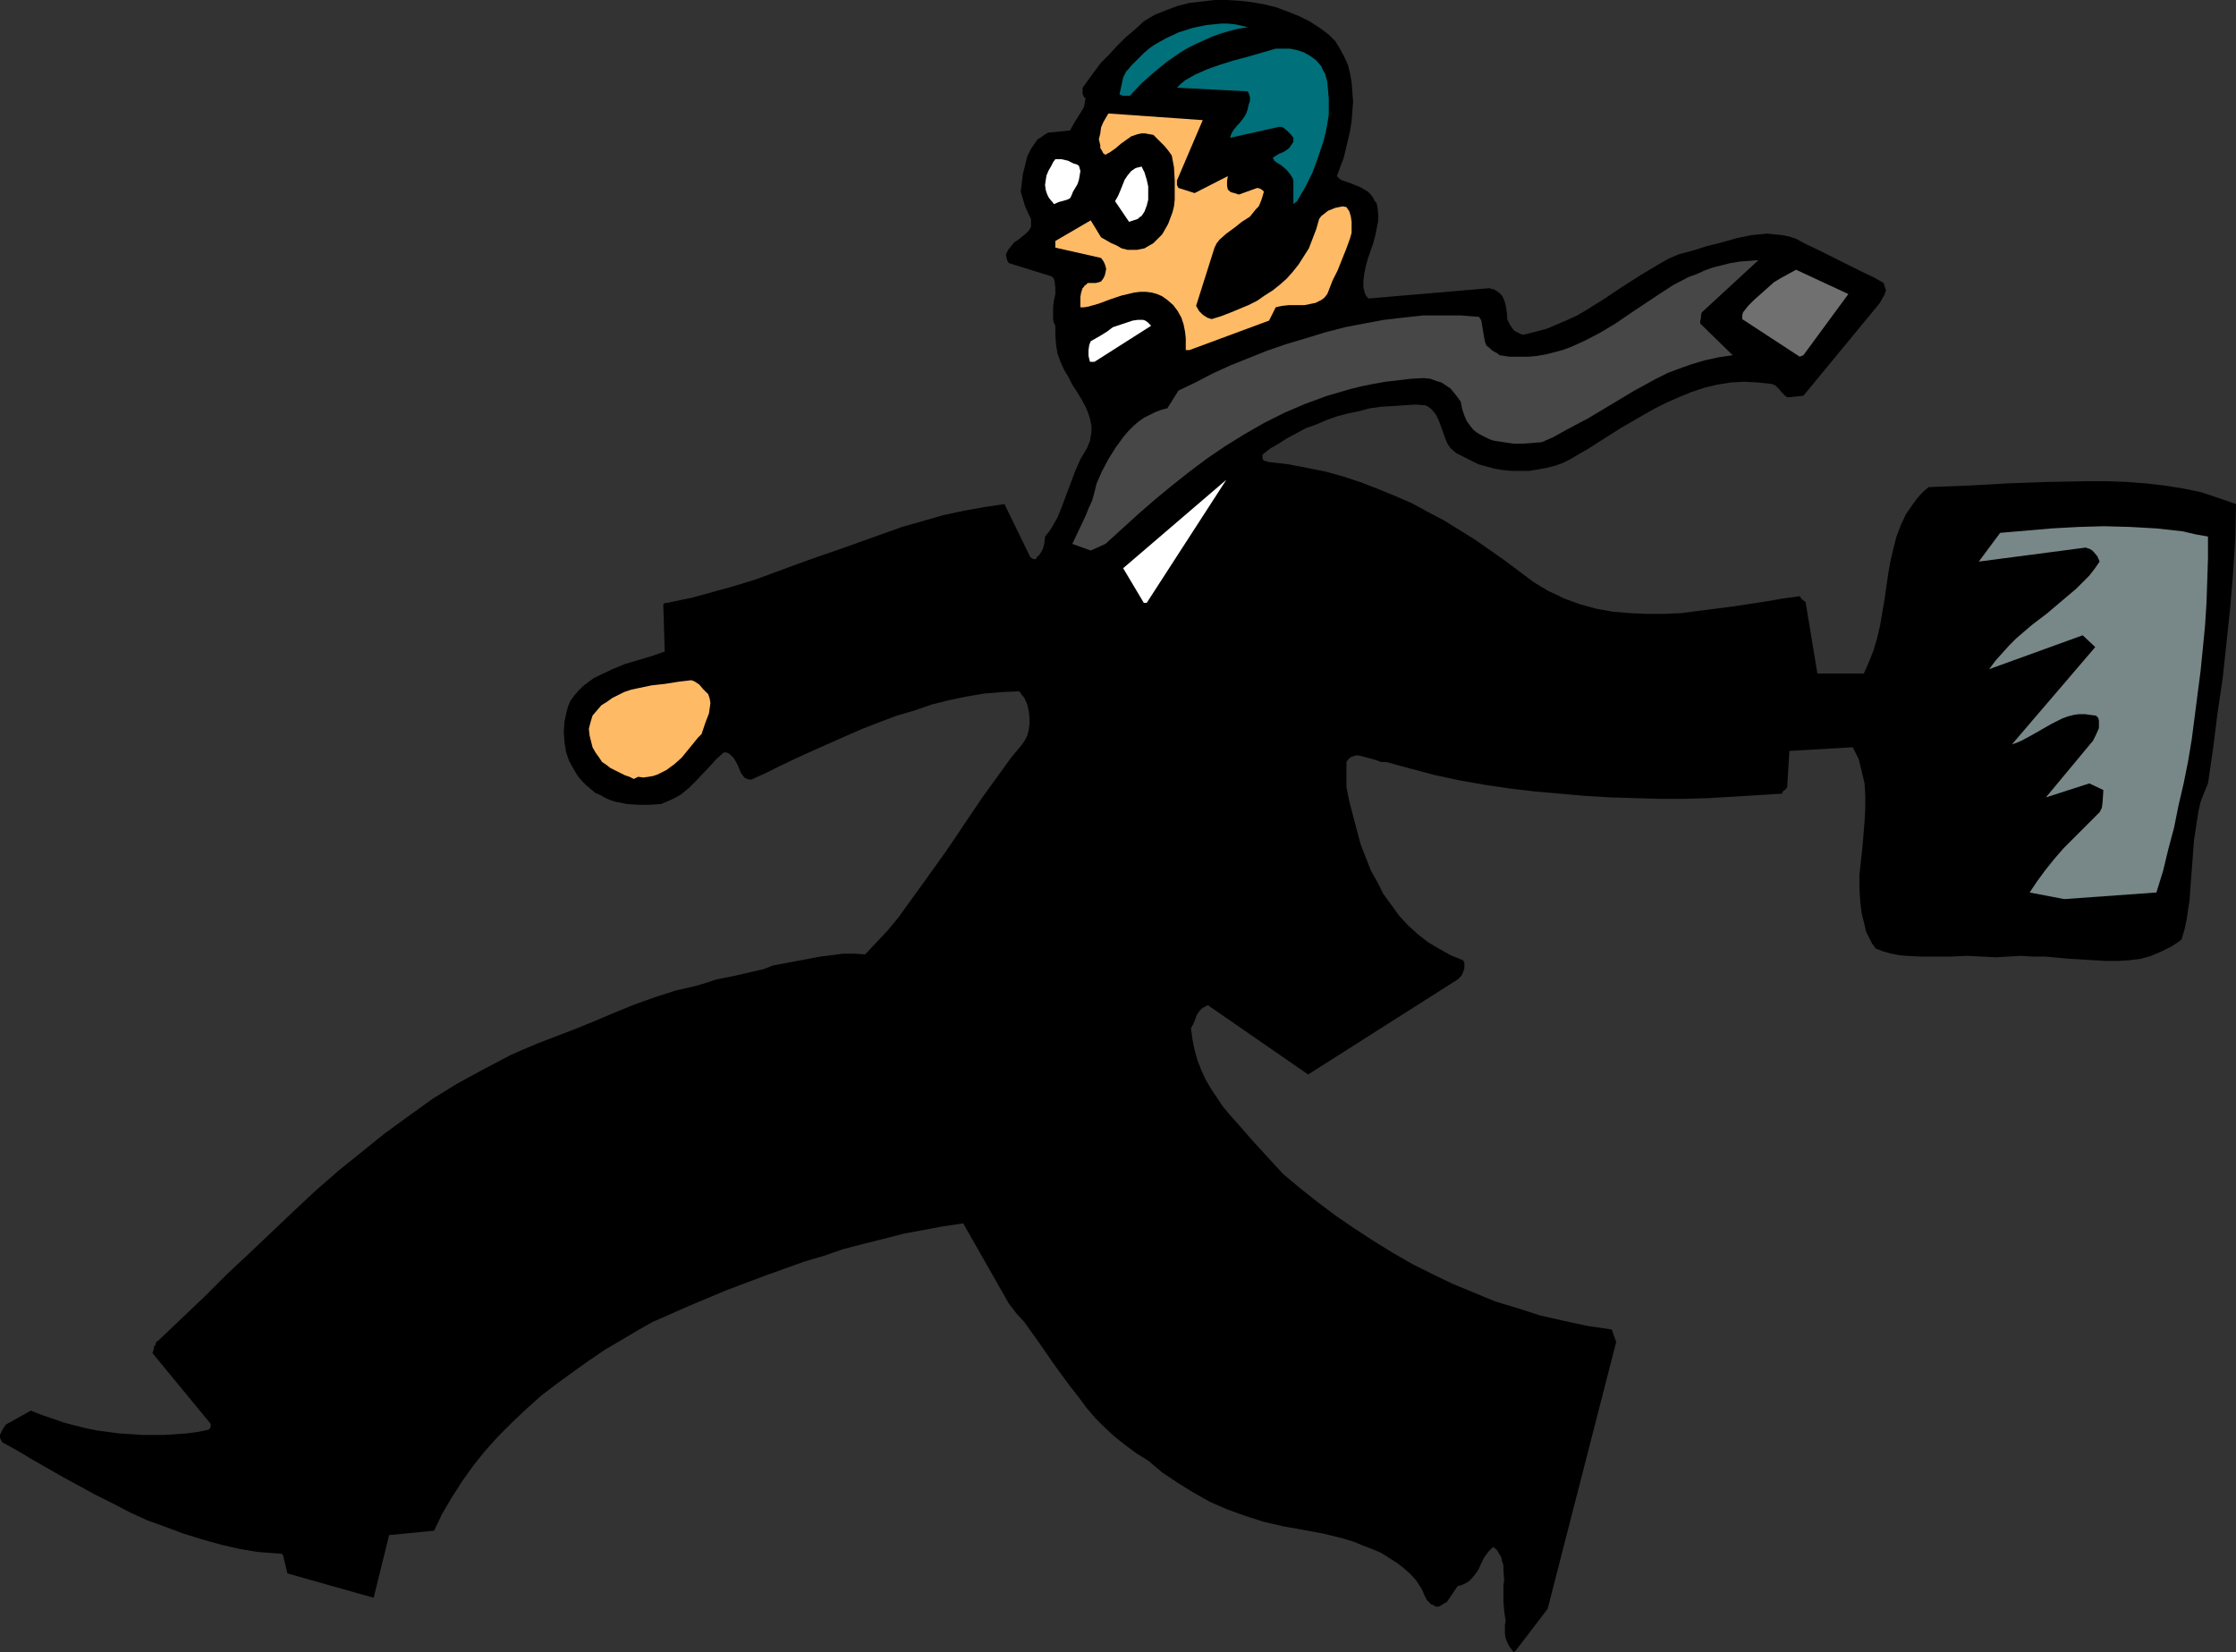 <?xml version="1.0" encoding="UTF-8" standalone="no"?>
<svg
   version="1.0"
   width="129.724mm"
   height="95.857mm"
   id="svg12"
   sodipodi:docname="In a Hurry 13.wmf"
   xmlns:inkscape="http://www.inkscape.org/namespaces/inkscape"
   xmlns:sodipodi="http://sodipodi.sourceforge.net/DTD/sodipodi-0.dtd"
   xmlns="http://www.w3.org/2000/svg"
   xmlns:svg="http://www.w3.org/2000/svg">
  <rect width="100%" height="100%" fill="#333333" stroke="none"/>
  <sodipodi:namedview
     id="namedview12"
     pagecolor="#ffffff"
     bordercolor="#000000"
     borderopacity="0.25"
     inkscape:showpageshadow="2"
     inkscape:pageopacity="0.0"
     inkscape:pagecheckerboard="0"
     inkscape:deskcolor="#d1d1d1"
     inkscape:document-units="mm" />
  <defs
     id="defs1">
    <pattern
       id="WMFhbasepattern"
       patternUnits="userSpaceOnUse"
       width="6"
       height="6"
       x="0"
       y="0" />
  </defs>
  <path
     style="fill:#000000;fill-opacity:1;fill-rule:evenodd;stroke:none"
     d="m 332.572,361.647 6.787,-8.888 15.029,-58.497 -0.97,-2.747 -5.494,-0.808 -5.171,-1.131 -5.01,-1.131 -5.01,-1.616 -4.848,-1.454 -4.686,-1.939 -4.686,-1.939 -4.363,-2.101 -4.525,-2.262 -4.202,-2.424 -4.202,-2.586 -4.202,-2.747 -4.04,-2.747 -3.878,-2.909 -3.878,-3.07 -3.878,-3.232 -3.555,-3.878 -3.394,-3.717 -3.232,-3.717 -1.616,-1.778 -1.454,-1.778 -1.293,-1.939 -1.293,-1.939 -1.131,-1.939 -0.97,-2.101 -0.808,-2.101 -0.646,-2.262 -0.485,-2.424 -0.323,-2.424 0.485,-0.808 0.323,-0.808 0.485,-1.293 0.323,-0.485 0.485,-0.646 0.646,-0.485 0.97,-0.485 21.978,15.19 32.805,-20.846 0.485,-0.485 0.323,-0.323 0.323,-0.646 0.323,-0.97 v -0.808 -0.485 l -0.323,-0.485 -2.747,-1.131 -2.586,-1.454 -2.424,-1.454 -2.262,-1.778 -2.101,-1.939 -1.939,-2.101 -1.616,-2.262 -1.778,-2.424 -1.293,-2.586 -1.454,-2.586 -1.131,-2.909 -1.131,-2.909 -0.808,-3.07 -0.808,-3.07 -0.808,-3.07 -0.646,-3.232 v -5.494 l 0.323,-0.485 0.485,-0.485 0.323,-0.162 0.485,-0.162 0.485,-0.162 h 0.485 l 1.293,0.323 2.424,0.646 1.293,0.485 h 1.131 l 5.333,1.454 5.494,1.454 5.333,1.131 5.494,0.97 5.494,0.808 5.494,0.646 5.494,0.485 5.494,0.485 5.494,0.323 5.333,0.162 5.494,0.162 h 5.333 l 5.494,-0.162 5.333,-0.323 5.333,-0.323 5.333,-0.323 0.162,-0.485 0.646,-0.485 0.323,-0.485 0.485,-7.918 13.898,-0.808 0.646,1.293 0.646,1.293 0.323,1.293 0.323,1.293 0.646,2.747 0.162,2.747 v 2.747 l -0.162,2.909 -0.485,5.817 -0.646,5.817 v 2.747 l 0.162,2.909 0.323,2.747 0.646,2.586 0.323,1.454 1.293,2.586 0.808,1.131 1.616,0.646 1.778,0.485 1.616,0.323 1.616,0.162 3.394,0.162 h 3.394 3.232 l 3.394,-0.162 3.232,0.162 3.232,0.162 2.586,-0.162 2.747,-0.162 2.586,0.162 h 2.747 l 5.333,0.485 5.333,0.323 2.747,0.162 h 2.424 l 2.586,-0.162 2.586,-0.323 2.262,-0.646 2.262,-0.97 2.262,-1.131 0.97,-0.646 1.131,-0.808 0.646,-2.101 0.485,-2.262 0.323,-2.262 0.323,-2.101 0.323,-4.525 0.323,-4.201 0.323,-4.363 0.646,-4.201 0.323,-2.101 0.485,-2.101 0.808,-2.101 0.808,-1.939 1.131,-7.757 0.97,-7.757 1.131,-7.595 0.808,-7.595 0.808,-7.595 0.646,-7.757 0.485,-7.595 0.162,-7.595 -3.717,-1.293 -3.878,-1.293 -3.878,-0.808 -4.04,-0.646 -4.202,-0.485 -4.202,-0.323 -4.363,-0.162 h -4.363 l -8.726,0.162 -8.888,0.323 -8.565,0.485 -4.363,0.162 -4.202,0.162 -0.97,0.808 -0.97,0.97 -0.808,0.97 -0.808,1.131 -1.454,2.101 -1.131,2.424 -0.97,2.586 -0.646,2.586 -0.646,2.747 -0.485,2.747 -0.808,5.656 -0.97,5.656 -0.646,2.747 -0.808,2.747 -0.97,2.424 -1.131,2.586 h -10.181 l -2.586,-15.675 -0.646,-0.485 -0.323,-0.323 -0.323,-0.485 -3.555,0.485 -3.717,0.646 -7.434,1.131 -7.595,0.97 -3.717,0.485 -3.717,0.162 h -3.878 l -3.555,-0.162 -3.878,-0.323 -3.555,-0.646 -3.555,-0.97 -3.555,-1.293 -1.616,-0.808 -1.778,-0.808 -1.616,-0.97 -1.616,-0.97 -6.464,-4.848 -3.232,-2.262 -3.232,-2.262 -3.394,-2.101 -3.394,-2.101 -3.394,-1.778 -3.555,-1.939 -3.717,-1.616 -3.555,-1.454 -3.717,-1.454 -3.878,-1.293 -4.04,-1.131 -4.04,-0.808 -4.202,-0.808 -4.202,-0.485 -0.646,-0.162 -0.485,-0.162 -0.162,-0.162 -0.162,-0.323 v -0.323 -0.485 l 1.616,-1.293 1.939,-1.131 1.778,-1.131 2.101,-1.131 2.101,-1.131 2.262,-0.808 2.262,-0.97 2.262,-0.808 2.424,-0.646 2.424,-0.485 2.424,-0.646 2.424,-0.323 2.586,-0.162 2.424,-0.162 2.424,-0.162 2.262,0.162 0.646,0.323 0.646,0.485 0.97,1.131 0.646,1.293 0.485,1.293 0.97,2.747 0.485,1.131 0.646,0.97 1.293,1.131 1.616,0.808 1.616,0.808 1.616,0.808 1.778,0.485 1.778,0.485 1.939,0.323 1.939,0.162 h 1.778 1.939 l 1.939,-0.323 1.778,-0.323 1.939,-0.485 1.778,-0.646 1.616,-0.808 1.616,-0.97 2.262,-1.293 2.262,-1.454 4.848,-3.07 5.01,-2.909 2.586,-1.454 2.586,-1.293 2.586,-1.131 2.747,-1.131 2.909,-0.97 2.747,-0.646 2.909,-0.485 3.07,-0.162 2.909,0.162 3.07,0.323 0.808,0.323 0.485,0.485 0.485,0.485 0.323,0.485 0.808,0.808 0.485,0.323 h 0.485 l 3.07,-0.323 16.645,-20.199 0.323,-0.485 0.323,-0.646 0.485,-0.808 0.323,-0.97 V 63.506 l -0.162,-0.323 -0.323,-1.131 -2.262,-1.293 -2.424,-1.131 -9.696,-4.848 -2.424,-1.131 -2.424,-1.293 -1.454,-0.485 -1.616,-0.323 -1.616,-0.162 -1.616,-0.162 -1.778,0.162 -1.616,0.162 -3.232,0.646 -3.394,0.97 -3.232,0.808 -3.07,0.97 -3.07,0.808 -2.262,0.97 -2.262,1.293 -4.04,2.424 -4.04,2.586 -3.878,2.586 -3.878,2.424 -1.939,1.131 -2.101,0.97 -2.262,0.97 -2.262,0.97 -2.424,0.646 -2.586,0.646 h -0.485 l -0.646,-0.323 -0.646,-0.323 -0.485,-0.323 -0.808,-1.131 -0.646,-1.293 v -0.97 l -0.162,-1.131 -0.162,-0.97 -0.323,-1.131 -0.485,-0.97 -0.646,-0.646 -0.97,-0.646 -0.646,-0.162 -0.485,-0.162 -26.502,2.262 -0.485,-0.485 -0.323,-0.646 -0.162,-0.646 -0.162,-0.646 v -1.454 l 0.162,-1.454 0.323,-1.616 0.485,-1.778 1.131,-3.232 0.485,-1.778 0.323,-1.616 0.323,-1.616 v -1.616 l -0.162,-1.454 -0.162,-0.808 -0.485,-0.646 -0.323,-0.646 -0.485,-0.646 -0.646,-0.646 -0.808,-0.485 -0.808,-0.485 -0.808,-0.323 -0.808,-0.323 -0.808,-0.323 -1.454,-0.485 -0.646,-0.323 -0.646,-0.646 0.646,-1.778 0.808,-2.101 0.485,-1.939 0.485,-2.101 0.485,-2.101 0.323,-2.101 0.162,-2.101 0.162,-2.101 -0.162,-2.101 -0.162,-2.101 -0.323,-1.939 -0.485,-1.939 -0.808,-1.778 -0.97,-1.778 -0.97,-1.616 -1.454,-1.454 -1.939,-1.454 -2.262,-1.454 -2.262,-1.131 -2.424,-0.97 -2.586,-0.97 -2.586,-0.646 -2.747,-0.485 -2.747,-0.323 L 269.064,0 h -2.747 l -2.747,0.323 -2.747,0.323 -2.586,0.646 -2.586,0.97 -2.424,0.97 -2.424,1.454 -1.939,1.778 -2.101,1.778 -1.778,1.778 -1.778,1.939 -1.778,1.778 -1.454,1.939 -1.293,1.778 -1.293,1.778 v 0.646 0.646 l 0.162,0.485 0.162,0.323 0.323,0.162 -0.162,0.97 -0.162,0.97 -0.485,0.808 -0.485,0.808 -1.131,1.778 -0.97,1.778 -4.848,0.485 -0.808,0.485 -0.646,0.485 -0.808,0.485 -0.485,0.646 -0.97,1.454 -0.808,1.616 -0.485,1.939 -0.485,1.939 -0.485,3.878 0.485,1.616 0.485,1.616 0.646,1.454 0.646,1.293 v 1.778 l -0.485,0.808 -0.646,0.646 -1.616,1.293 -0.97,0.646 -0.646,0.808 -0.646,0.808 -0.485,0.97 0.162,0.97 0.162,0.485 0.323,0.485 9.373,2.909 0.485,0.485 0.162,0.646 0.162,1.293 v 1.454 l -0.323,1.454 -0.162,1.293 v 1.454 1.454 l 0.162,0.646 0.323,0.646 v 1.131 0.97 l 0.162,2.101 0.323,1.939 0.646,1.778 0.808,1.778 0.97,1.616 0.808,1.616 0.97,1.454 0.97,1.616 0.808,1.454 0.646,1.454 0.485,1.454 0.323,1.616 v 1.454 l -0.162,0.808 -0.162,0.97 -0.323,0.808 -0.323,0.808 -1.454,2.424 -1.131,2.586 -1.939,5.171 -0.97,2.586 -0.97,2.424 -1.293,2.262 -0.646,0.97 -0.808,0.97 -0.162,1.616 -0.323,1.131 -0.646,1.131 -0.646,0.646 -0.162,0.323 -0.323,0.162 -0.485,-0.162 -0.485,-0.323 -5.656,-11.635 -4.363,0.646 -4.525,0.808 -4.525,0.97 -4.525,1.293 -4.525,1.293 -4.525,1.616 -9.05,3.232 -4.686,1.616 -4.525,1.616 -9.211,3.393 -4.686,1.454 -4.686,1.293 -4.686,1.293 -4.686,0.97 -0.646,0.162 h -0.485 l -0.323,0.162 -0.162,0.162 0.323,10.342 -2.747,0.97 -5.979,1.778 -2.747,1.131 -2.747,1.293 -1.293,0.646 -1.131,0.808 -1.293,0.97 -0.97,0.97 -0.97,1.131 -0.808,1.131 -0.485,1.131 -0.323,1.131 -0.485,2.262 -0.162,2.262 0.162,2.262 0.323,2.101 0.646,1.939 0.97,1.778 0.97,1.616 0.97,1.131 0.97,0.97 0.97,0.808 0.97,0.808 1.131,0.485 1.131,0.646 1.131,0.485 1.131,0.323 2.424,0.485 2.424,0.162 h 2.424 l 2.586,-0.162 1.131,-0.485 1.131,-0.485 0.97,-0.485 1.131,-0.646 1.778,-1.454 1.454,-1.454 3.07,-3.232 1.454,-1.616 1.616,-1.454 h 0.646 l 0.646,0.323 0.485,0.485 0.485,0.485 0.808,1.454 0.646,1.616 0.323,0.485 0.485,0.646 0.646,0.323 0.808,0.162 3.232,-1.454 3.232,-1.616 3.394,-1.616 3.555,-1.616 7.272,-3.232 3.717,-1.616 3.717,-1.454 3.878,-1.454 3.878,-1.131 3.717,-1.293 3.878,-0.97 3.878,-0.808 3.878,-0.646 3.878,-0.323 3.717,-0.162 0.162,0.162 0.323,0.485 0.646,0.808 0.646,1.454 0.323,1.454 0.162,1.454 v 1.293 l -0.162,1.293 -0.323,1.293 -0.485,0.97 -0.646,0.97 -2.424,2.909 -2.101,2.909 -4.202,5.817 -4.04,5.979 -1.939,2.909 -2.101,3.07 -4.04,5.656 -4.202,5.817 -2.101,2.909 -2.262,2.747 -2.424,2.586 -2.586,2.747 -2.262,-0.162 h -2.586 l -2.424,0.323 -2.586,0.323 -5.171,0.97 -5.171,0.97 -2.101,0.808 -2.101,0.485 -4.202,0.97 -4.04,0.808 -1.939,0.646 -2.101,0.646 -4.848,1.131 -4.525,1.454 -4.525,1.616 -4.363,1.778 -4.202,1.778 -4.363,1.778 -4.202,1.616 -4.202,1.616 -3.07,1.293 -2.909,1.293 -5.818,3.07 -5.656,3.07 -5.494,3.393 -5.171,3.717 -5.333,3.878 -5.01,4.04 -5.01,4.04 -5.01,4.363 -4.848,4.525 -9.696,9.211 -5.01,4.686 -4.848,4.848 -10.019,9.534 -0.646,0.485 -0.162,0.646 -0.323,0.323 v 0.485 l -0.323,0.97 12.766,15.513 v 0.162 0.485 l -0.162,0.323 -0.323,0.323 -2.424,0.485 -2.424,0.323 -2.424,0.162 -2.424,0.162 h -2.424 -2.424 l -5.01,-0.323 -2.424,-0.323 -2.424,-0.323 -2.424,-0.485 -2.586,-0.646 -2.424,-0.646 -2.262,-0.808 -2.424,-0.808 -2.424,-0.97 -5.494,3.07 -0.323,0.485 -0.323,0.485 -0.323,0.646 L 0,314.624 v 0.323 0.323 l 0.162,0.323 0.323,0.646 3.232,1.778 3.232,1.939 3.394,1.939 3.394,1.939 3.555,1.939 3.555,1.939 3.878,1.939 3.717,1.939 3.878,1.778 4.04,1.454 3.878,1.454 4.202,1.293 4.04,1.131 4.202,0.97 4.04,0.646 4.363,0.323 h 0.162 0.323 l 0.323,0.162 0.162,0.162 0.97,4.04 18.907,5.333 3.394,-13.736 9.858,-0.97 1.778,-3.717 2.101,-3.555 2.262,-3.555 2.424,-3.393 2.586,-3.232 2.909,-3.232 3.07,-3.07 3.07,-2.909 3.232,-2.909 3.394,-2.586 3.555,-2.586 3.394,-2.424 3.555,-2.424 3.555,-2.101 3.555,-2.101 3.394,-1.939 8.08,-3.555 8.08,-3.393 8.565,-3.232 8.565,-3.07 4.363,-1.293 4.202,-1.454 4.363,-1.131 4.525,-1.131 4.363,-1.131 4.363,-0.808 4.363,-0.808 4.363,-0.646 10.019,17.614 1.616,2.101 1.778,1.939 3.232,4.525 3.232,4.686 3.555,4.848 1.778,2.262 1.778,2.424 1.939,2.262 2.101,2.101 2.101,1.939 2.424,1.939 2.424,1.778 2.586,1.616 3.07,2.586 3.394,2.262 3.394,2.101 3.717,2.101 3.717,1.616 4.04,1.454 4.04,1.293 4.202,0.97 4.525,0.808 4.363,0.808 4.525,1.131 2.101,0.646 1.939,0.808 2.101,0.808 1.939,0.808 1.778,1.131 1.778,1.131 1.454,1.131 1.454,1.293 1.293,1.454 1.131,1.778 0.323,0.646 0.162,0.485 0.323,0.646 0.323,0.646 0.485,0.485 0.162,0.162 0.323,0.323 0.485,0.162 0.485,0.323 h 0.646 l 0.646,-0.323 0.485,-0.323 0.646,-0.323 2.424,-3.555 0.808,-0.162 0.646,-0.323 0.646,-0.323 0.646,-0.485 0.97,-1.131 0.808,-1.131 0.646,-1.454 0.646,-1.293 0.97,-1.293 0.485,-0.485 0.485,-0.485 0.808,0.646 0.485,0.808 0.485,0.808 0.162,0.808 0.323,0.97 v 1.131 l 0.162,2.101 -0.162,1.131 v 1.131 2.424 l 0.162,2.101 0.162,1.131 0.162,0.97 -0.162,0.97 v 0.97 0.97 l 0.162,0.97 0.323,0.808 0.485,0.97 0.485,0.646 0.485,0.646 z"
     id="path1" />
  <path
     style="fill:#788787;fill-opacity:1;fill-rule:evenodd;stroke:none"
     d="m 452.641,197.145 20.2,-1.454 1.454,-4.686 1.131,-4.686 1.293,-4.848 0.97,-4.848 1.131,-4.848 0.97,-4.848 0.808,-4.848 0.646,-5.009 1.293,-10.019 0.485,-4.848 0.485,-5.009 0.323,-5.009 0.162,-4.848 0.162,-4.848 v -4.848 l -2.747,-0.485 -2.747,-0.646 -2.909,-0.323 -2.909,-0.323 -5.656,-0.323 -5.818,-0.162 -5.656,0.162 -5.818,0.323 -5.656,0.485 -5.656,0.485 -4.686,6.302 23.432,-3.07 0.485,0.162 0.485,0.162 0.485,0.323 0.323,0.323 0.808,0.97 0.485,1.131 -1.131,1.616 -1.131,1.454 -1.454,1.454 -1.454,1.454 -3.07,2.586 -3.232,2.747 -3.394,2.586 -3.394,2.909 -1.616,1.616 -1.454,1.616 -1.454,1.616 -1.454,1.939 20.523,-7.433 2.747,2.586 -18.261,21.33 0.97,-0.323 1.131,-0.485 2.101,-1.131 2.262,-1.293 2.262,-1.293 2.262,-1.131 1.293,-0.485 1.293,-0.323 1.131,-0.162 h 1.293 l 1.131,0.162 1.293,0.162 0.485,0.485 0.162,0.646 v 0.808 0.808 l -0.646,1.454 -0.323,0.646 -0.323,0.646 -10.342,12.443 9.534,-3.07 3.07,1.454 -0.162,2.586 -0.162,1.293 -0.485,0.97 -1.778,1.778 -1.939,1.939 -2.101,2.101 -2.101,2.101 -2.101,2.424 -1.939,2.424 -1.778,2.424 -1.616,2.424 z"
     id="path2" />
  <path
     style="fill:#ffba66;fill-opacity:1;fill-rule:evenodd;stroke:none"
     d="m 139.945,170.32 1.131,0.162 1.131,-0.162 0.97,-0.162 0.97,-0.323 0.97,-0.485 0.97,-0.485 1.778,-1.293 1.616,-1.454 1.454,-1.778 1.454,-1.778 0.646,-0.808 0.808,-0.808 0.808,-2.424 0.808,-2.101 0.162,-1.131 0.162,-1.131 -0.162,-0.97 -0.323,-0.97 -1.131,-1.131 -0.808,-0.97 -0.97,-0.646 -0.323,-0.162 -0.485,-0.162 -2.747,0.323 -3.07,0.485 -2.909,0.323 -3.07,0.646 -1.454,0.323 -1.454,0.485 -1.293,0.646 -1.293,0.646 -1.131,0.808 -1.293,0.808 -0.97,1.131 -0.97,1.131 -0.485,1.616 -0.323,1.293 0.162,1.454 0.323,1.293 0.323,1.293 0.646,1.131 0.808,1.131 0.646,0.97 0.97,0.646 0.808,0.646 1.616,0.808 1.616,0.808 0.97,0.323 0.97,0.485 z"
     id="path3" />
  <path
     style="fill:#ffffff;fill-opacity:1;fill-rule:evenodd;stroke:none"
     d="m 251.449,132.184 17.453,-26.986 -22.624,19.391 4.525,7.595 z"
     id="path4" />
  <path
     style="fill:#474747;fill-opacity:1;fill-rule:evenodd;stroke:none"
     d="m 239.168,120.711 3.232,-1.454 7.11,-6.464 3.717,-3.232 3.717,-3.07 3.878,-3.07 3.878,-2.909 4.04,-2.747 4.202,-2.586 4.202,-2.424 4.525,-2.262 4.525,-1.939 4.848,-1.778 5.01,-1.454 2.586,-0.646 2.424,-0.485 2.747,-0.485 2.747,-0.323 2.747,-0.323 2.909,-0.162 1.454,0.162 1.293,0.485 1.131,0.323 0.97,0.646 0.97,0.646 0.808,0.97 0.646,0.808 0.808,1.131 0.323,1.616 0.485,1.454 0.485,1.131 0.808,1.131 0.646,0.808 0.808,0.646 0.808,0.485 0.97,0.485 0.97,0.485 0.97,0.323 2.101,0.323 2.262,0.323 h 2.101 l 2.101,-0.162 1.939,-0.162 2.586,-1.131 2.586,-1.454 5.171,-2.747 4.848,-2.909 4.848,-2.909 5.01,-2.747 2.586,-1.293 2.586,-0.97 2.747,-0.97 2.747,-0.808 2.909,-0.646 3.232,-0.485 -7.11,-6.949 V 70.293 l 0.162,-0.485 v -0.485 l 0.162,-0.808 12.443,-11.473 -2.101,0.162 -2.101,0.162 -1.939,0.323 -1.939,0.485 -1.939,0.485 -1.778,0.646 -1.778,0.808 -1.778,0.646 -3.394,1.778 -3.232,2.101 -6.302,4.201 -3.07,2.101 -3.232,1.939 -3.394,1.778 -3.232,1.454 -1.778,0.646 -1.778,0.485 -1.939,0.485 -1.939,0.323 -1.778,0.162 h -2.101 -2.101 l -2.101,-0.323 -0.646,-0.485 -0.646,-0.323 -0.485,-0.323 -0.485,-0.485 -0.646,-0.485 -0.323,-0.808 -0.162,-0.808 -0.162,-0.97 -0.323,-1.939 -0.162,-0.97 -0.485,-0.808 -4.04,-0.323 h -4.04 -4.202 l -4.363,0.485 -4.202,0.485 -4.363,0.808 -4.202,0.808 -4.363,1.131 -4.202,1.293 -4.363,1.293 -4.202,1.454 -4.04,1.616 -4.04,1.616 -3.878,1.778 -3.717,1.939 -3.717,1.778 -2.424,3.878 -1.293,0.323 -1.293,0.485 -1.293,0.646 -1.293,0.646 -1.131,0.808 -1.131,0.97 -1.131,1.131 -0.97,1.131 -1.778,2.424 -1.616,2.586 -1.454,2.747 -1.131,2.586 -0.485,1.939 -0.485,1.778 -0.808,1.778 -0.646,1.616 -1.454,3.07 -1.454,3.07 z"
     id="path5" />
  <path
     style="fill:#ffffff;fill-opacity:1;fill-rule:evenodd;stroke:none"
     d="m 239.976,79.343 12.443,-7.918 -0.485,-0.485 -0.323,-0.323 -0.485,-0.323 -0.485,-0.162 h -1.131 l -1.131,0.162 -2.424,0.808 -0.97,0.323 -0.97,0.323 -1.293,0.97 -1.293,0.808 -1.131,0.646 -1.131,0.646 -0.323,0.808 -0.162,1.131 v 1.293 l 0.323,1.293 z"
     id="path6" />
  <path
     style="fill:#707070;fill-opacity:1;fill-rule:evenodd;stroke:none"
     d="m 395.435,77.888 9.858,-13.412 -11.474,-5.333 -1.454,0.808 -1.778,0.97 -1.616,0.97 -1.454,1.293 -1.454,1.293 -1.454,1.293 -1.293,1.293 -1.131,1.454 -0.162,0.646 v 0.485 0.162 0.162 0 l 12.605,8.241 z"
     id="path7" />
  <path
     style="fill:#ffba66;fill-opacity:1;fill-rule:evenodd;stroke:none"
     d="m 260.822,76.757 17.453,-6.464 1.454,-2.909 0.646,-0.162 0.808,-0.162 1.454,-0.162 h 3.394 l 1.616,-0.323 0.808,-0.162 0.646,-0.323 0.646,-0.323 0.646,-0.485 0.646,-0.808 0.323,-0.808 0.808,-2.101 1.131,-2.262 0.97,-2.424 0.97,-2.424 0.808,-2.262 0.323,-1.131 v -1.293 -1.131 l -0.162,-1.131 -0.323,-1.131 -0.646,-0.97 -0.808,-0.162 -0.808,0.162 -0.808,0.162 -1.616,0.646 -0.808,0.646 -0.646,0.485 -0.485,0.646 -0.646,2.262 -0.808,2.101 -0.808,2.101 -1.131,1.778 -1.131,1.778 -1.293,1.616 -1.293,1.454 -1.454,1.293 -1.616,1.293 -1.778,1.131 -1.616,1.131 -1.939,0.97 -1.939,0.808 -1.939,0.808 -2.101,0.808 -2.101,0.646 -0.97,-0.323 -0.97,-0.646 -0.808,-0.808 -0.646,-1.131 4.04,-12.766 0.485,-0.97 0.646,-0.808 1.454,-1.293 1.778,-1.293 0.808,-0.646 0.808,-0.646 1.778,-1.131 0.646,-0.808 0.646,-0.808 0.646,-0.646 0.485,-1.131 0.323,-0.97 0.323,-1.131 -0.162,-0.162 -0.162,-0.162 -0.485,-0.323 -0.646,-0.162 -4.04,1.454 -0.485,-0.162 -0.485,-0.162 -0.646,-0.162 -0.323,-0.162 -0.323,-0.323 -0.162,-0.162 -0.162,-0.808 v -0.97 l 0.162,-1.131 -7.272,3.717 -3.555,-1.131 -0.162,-0.323 -0.162,-0.323 v -0.485 -0.485 l 5.656,-13.251 -20.685,-1.454 -0.485,0.808 -0.646,1.131 -0.485,1.131 -0.162,1.293 -0.323,1.293 0.323,1.293 v 0.646 l 0.323,0.485 0.323,0.646 0.485,0.323 1.131,-0.646 1.131,-0.808 1.131,-0.97 1.131,-0.808 1.131,-0.808 1.454,-0.485 0.808,-0.162 h 0.808 l 0.808,0.162 0.97,0.162 0.646,0.646 0.646,0.646 1.131,1.131 0.808,0.97 0.808,1.131 0.485,2.586 0.162,2.909 v 2.747 1.454 l -0.162,1.454 -0.323,1.293 -0.485,1.293 -0.485,1.293 -0.646,1.131 -0.646,1.131 -0.97,0.97 -0.97,0.97 -1.131,0.646 -0.808,0.485 -0.808,0.162 -0.808,0.162 h -0.646 -1.454 l -1.293,-0.323 -1.131,-0.646 -1.131,-0.485 -2.262,-1.293 -2.262,-3.717 -7.757,4.525 V 54.296 l 10.019,2.262 0.485,0.646 0.323,0.646 0.162,0.485 0.162,0.646 -0.162,0.808 -0.162,0.646 -0.323,0.646 -0.485,0.646 -0.485,0.162 -0.646,0.162 h -0.808 -0.97 l -0.162,0.162 -0.162,0.162 -0.162,0.162 h -0.162 l -0.162,0.323 -0.323,0.323 -0.323,0.97 -0.162,0.97 v 1.131 1.131 h 0.808 l 0.97,-0.162 1.131,-0.323 1.131,-0.323 1.293,-0.485 1.293,-0.485 2.424,-0.808 2.747,-0.646 1.293,-0.162 h 1.293 l 1.293,0.162 1.131,0.323 1.131,0.485 1.131,0.808 1.293,1.131 0.97,1.293 0.808,1.454 0.485,1.454 0.323,1.616 0.162,1.454 v 1.293 1.293 z"
     id="path8" />
  <path
     style="fill:#ffffff;fill-opacity:1;fill-rule:evenodd;stroke:none"
     d="m 248.541,48.317 0.485,-0.162 0.485,-0.162 0.323,-0.323 0.485,-0.323 0.646,-0.97 0.485,-1.293 0.323,-1.293 V 42.338 40.883 l -0.323,-1.454 -0.485,-1.616 -0.646,-1.293 -0.646,0.162 -0.646,0.162 -0.485,0.323 -0.485,0.323 -0.808,0.97 -0.646,0.97 -0.97,2.424 -0.485,1.131 -0.646,1.131 3.07,4.525 z"
     id="path9" />
  <path
     style="fill:#ffffff;fill-opacity:1;fill-rule:evenodd;stroke:none"
     d="m 232.219,44.277 0.646,-0.162 1.131,-0.323 0.646,-0.323 0.323,-0.646 0.323,-0.808 0.97,-1.616 0.323,-0.97 0.162,-0.97 0.162,-0.97 -0.323,-1.131 -0.485,-0.323 -0.646,-0.162 -1.293,-0.646 -1.454,-0.323 h -0.646 -0.646 l -0.485,0.646 -0.485,0.97 -0.485,0.808 -0.485,1.131 -0.162,0.97 -0.162,1.131 0.162,1.131 0.323,0.97 0.323,0.646 0.485,0.646 0.323,0.323 0.323,0.485 z"
     id="path10" />
  <path
     style="fill:#00707a;fill-opacity:1;fill-rule:evenodd;stroke:none"
     d="m 284.416,44.115 1.778,-3.07 1.616,-3.232 1.293,-3.555 1.131,-3.393 0.485,-1.939 0.323,-1.778 0.323,-1.939 v -1.778 -1.778 l -0.162,-1.939 -0.162,-1.778 -0.485,-1.778 -0.485,-0.808 -0.323,-0.808 -1.131,-1.293 -1.293,-0.97 -1.454,-0.808 -1.454,-0.485 -1.616,-0.323 h -1.616 -1.454 l -6.141,1.778 -3.07,0.808 -3.07,0.97 -2.747,0.97 -2.586,1.131 -1.131,0.646 -1.131,0.646 -0.97,0.808 -0.808,0.808 15.514,0.808 0.323,0.646 0.162,0.646 v 0.808 l -0.323,0.97 -0.162,0.808 -0.323,0.97 -0.485,0.808 -0.485,0.646 -0.485,0.646 -0.485,0.485 -0.808,0.97 -0.485,0.808 -0.323,0.97 10.827,-2.424 h 0.323 l 0.485,0.162 0.808,0.646 0.808,0.808 0.646,0.808 v 0.808 l -0.162,0.323 -0.323,0.485 -0.323,0.485 -0.323,0.323 -0.97,0.646 -1.131,0.485 -1.293,0.808 0.323,0.646 0.646,0.485 0.808,0.485 0.808,0.646 0.646,0.646 0.646,0.808 0.485,0.808 0.162,0.485 v 0.646 4.525 z"
     id="path11" />
  <path
     style="fill:#00707a;fill-opacity:1;fill-rule:evenodd;stroke:none"
     d="m 246.278,21.007 h 1.454 l 2.586,-2.747 2.747,-2.424 2.747,-2.262 3.07,-2.101 1.616,-0.97 1.616,-0.808 1.778,-0.808 1.778,-0.808 1.778,-0.646 2.101,-0.646 1.939,-0.485 2.101,-0.323 -1.293,-0.323 -1.454,-0.323 -1.616,-0.162 h -1.454 l -1.616,0.162 -1.616,0.162 -1.616,0.323 -1.454,0.323 -3.07,0.97 -2.747,1.293 -1.454,0.808 -1.131,0.646 -1.131,0.808 -1.131,0.97 -1.454,1.454 -1.293,1.293 -0.646,0.808 -0.485,0.485 -0.323,0.646 -0.323,0.646 -0.808,3.717 z"
     id="path12" />
</svg>
